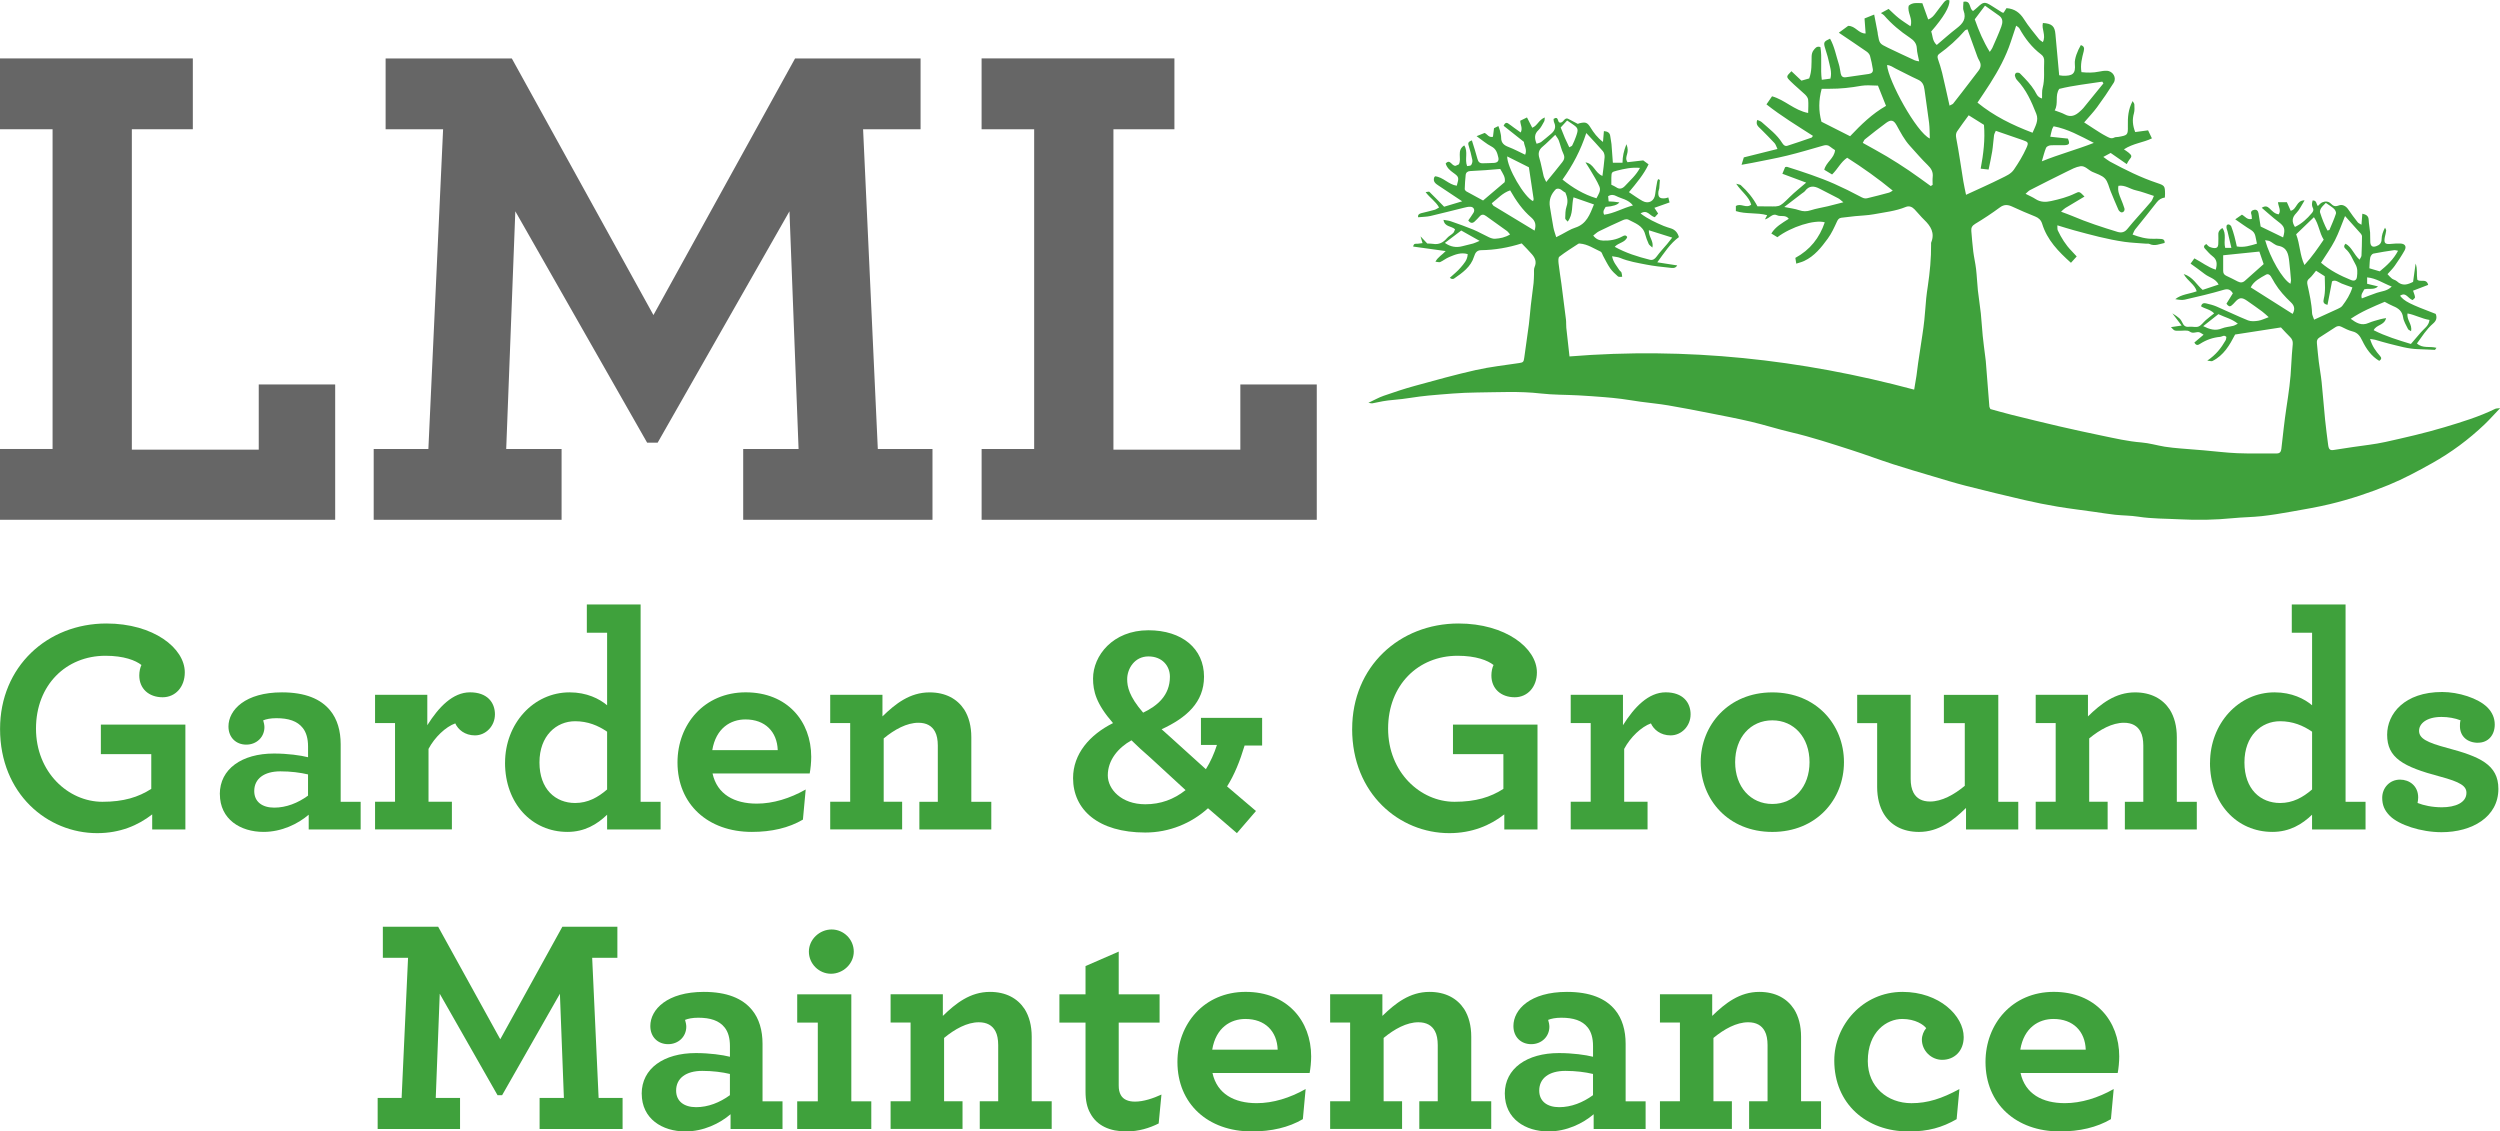 <?xml version="1.0" encoding="UTF-8"?><svg id="Layer_1" xmlns="http://www.w3.org/2000/svg" viewBox="0 0 927.27 419.66"><defs><style>.cls-1{fill:#3fa13c;}.cls-1,.cls-2{stroke-width:0px;}.cls-2{fill:#666;}</style></defs><path class="cls-1" d="m582.08,132.21c43.44-3.53,85.83,1.04,127.9,12.31.32-1.9.61-3.51.85-5.12.23-1.56.39-3.13.61-4.69.52-3.51,1.07-7.01,1.59-10.52.27-1.86.55-3.71.73-5.58.27-2.66.44-5.33.69-7.98.14-1.47.36-2.94.58-4.4.77-5.2,1.28-10.42,1.23-15.69,0-.2-.04-.42.03-.59,1.44-3.53-.15-6.08-2.6-8.43-1.27-1.22-2.36-2.63-3.59-3.89-.87-.89-1.95-1.4-3.23-.87-3.78,1.55-7.84,1.96-11.8,2.7-2.32.44-4.72.48-7.08.72-1.67.17-3.33.41-5,.58-.93.1-1.32.7-1.67,1.48-.99,2.15-1.96,4.3-3.37,6.24-2.42,3.31-4.93,6.49-8.74,8.3-.86.41-1.82.63-2.96,1.01-.15-.92-.25-1.55-.34-2.14,5.49-2.99,8.96-7.43,10.91-13.19-3.79-1.1-12.55,1.69-17.57,5.52-.69-.42-1.43-.87-2.25-1.37,1.56-2.55,3.98-3.85,6.48-5.46-1.17-1.61-3.01-.65-4.33-1.3-1.76-.89-2.76,1.14-4.52,1.53.36-.66.6-1.12.83-1.56-3.79-1.07-7.86-.31-11.61-1.53v-1.87c1.86-1.21,3.79,1.02,5.69-.51-.83-3.01-3.58-4.75-5.57-7.76.97.29,1.46.3,1.72.54,2.44,2.22,4.54,4.71,6.18,7.85.62,0,1.31,0,1.99,0,6.54-.09,5.57.89,10.08-3.58,1.75-1.73,3.71-3.25,5.99-5.22-3.22-1.2-5.94-2.21-8.83-3.29.4-.96.73-1.75,1.02-2.46.34-.06.55-.16.7-.11,3,.97,6.02,1.9,8.99,2.97,2.88,1.03,5.76,2.1,8.55,3.34,3.24,1.44,6.43,3.02,9.57,4.69.84.45,1.62.88,2.5.68,2.78-.65,5.54-1.39,8.3-2.13.36-.1.68-.37,1.31-.73-5.45-4.49-11.03-8.44-16.9-12.19-2.38,1.58-3.47,4.15-5.6,6.21-.88-.53-1.85-1.12-2.9-1.75.67-2.85,3.74-4.24,4-7.28-.59-.41-1.27-.81-1.87-1.31-.78-.65-1.59-.64-2.51-.37-4.46,1.27-8.9,2.61-13.41,3.71-4.3,1.05-8.67,1.82-13.02,2.71-1.12.23-2.25.41-3.87.7.38-1.26.62-2.05.84-2.75,4.16-1.04,8.16-2.04,12.48-3.12-.44-.9-.63-1.68-1.1-2.19-1.6-1.75-3.31-3.4-4.97-5.1-.88-.9-2.15-1.62-1.42-3.49.54.26,1.2.42,1.65.82,2.7,2.44,5.67,4.61,7.62,7.77.47.76,1.06,1.26,1.89,1,3-.95,5.98-1.99,8.96-3.02.16-.05.25-.3.53-.65-5.79-3.74-11.69-7.29-17.24-11.68.72-1.04,1.37-1.98,2.07-3,4.76,1.32,8.22,5.21,13.39,6.19.02-1.8.16-3.38,0-4.94-.07-.68-.64-1.42-1.17-1.93-1.72-1.65-3.59-3.13-5.28-4.81-1.79-1.77-1.73-1.84.25-3.81,1.22,1.15,2.44,2.3,3.71,3.5.99-.28,1.92-.55,2.87-.82,1.02-2.68.84-5.47.91-8.23.02-.74.23-1.6.67-2.16.57-.71,1.15-1.76,2.59-1.24.68,3.9-.07,7.99.51,12.13,1.21-.16,2.14-.29,3.2-.43.65-2.46-.26-4.72-.74-7-.34-1.64-.97-3.21-1.39-4.83-.43-1.67-.16-2.03,1.99-2.99,1.67,2.95,2.23,6.29,3.26,9.46.36,1.12.45,2.32.7,3.48.23,1.08.81,1.52,1.92,1.37,2.83-.38,5.66-.82,8.49-1.22,1.07-.15,1.68-.72,1.5-1.8-.27-1.65-.58-3.3-1.04-4.9-.17-.6-.7-1.21-1.23-1.58-3.33-2.31-6.7-4.56-10.34-7.02,1.3-.96,2.45-1.8,3.46-2.54,2.69-.04,3.88,2.93,6.48,2.82-.14-1.89-.27-3.63-.41-5.57,1.17-.47,2.25-.9,3.58-1.44.44,2.3.87,4.49,1.29,6.69.04.2.02.4.06.6.62,3.45.6,3.48,3.77,5.02,3.3,1.6,6.64,3.14,9.97,4.68.41.19.9.21,1.6.37-.33-1.76-.8-3.26-.86-4.79-.08-1.95-1.16-3.04-2.62-4.01-3.53-2.35-6.76-5.05-9.54-8.27-.24-.28-.62-.45-1.17-.84.98-.53,1.82-.98,2.86-1.54,1.29,1.19,2.46,2.39,3.77,3.42,1.3,1.03,2.72,1.91,4.33,3.01,1.04-2.86-1.34-5.12-.62-7.65,1.41-1.26,3.12-.94,5.03-.9.7,1.95,1.41,3.94,2.16,6.02,1.44-.52,2.12-1.49,2.83-2.43,1-1.32,1.98-2.66,3.02-3.95.51-.63,1.16-1.12,2.06-.66.09,2.37-2.15,6.18-6.79,11.51.6,1.55.36,3.48,2.06,5,2.47-2.08,4.88-4.26,7.45-6.23,2.22-1.71,3.63-3.49,2.51-6.5-.35-.94-.05-2.13-.05-3.29,2.98-.57,1.96,2.57,3.57,3.42.5-.42,1.12-.87,1.67-1.4,2.17-2.07,2.72-2.12,5.37-.42,1.25.8,2.5,1.59,3.76,2.38.08.05.19.03.53.06.32-.51.7-1.12,1.06-1.68,2.97.22,4.95,1.65,6.5,4.12,1.62,2.59,3.64,4.93,5.53,7.35.34.43.88.71,1.45,1.14,1.29-2.51-.57-4.83.02-7.1,3.37.21,4.4,1.2,4.65,4.12.43,5.02.91,10.03,1.39,15.25.37.05.83.16,1.29.18,3.71.15,4.88-.73,4.52-4.38-.19-1.92,1.02-4.92,2.22-6.97,1.2.36,1.38,1.08,1.08,2.26-.63,2.47-1.33,4.96-.84,7.77,2.2.23,4.33.26,6.48-.19.96-.2,1.97-.36,2.94-.32,2.25.11,3.71,2.57,2.53,4.46-1.94,3.1-4.01,6.12-6.17,9.06-1.4,1.91-3.07,3.63-4.78,5.63,1.24.81,2.43,1.61,3.64,2.37,1.48.93,2.93,1.93,4.49,2.72.91.46,1.87,1.17,3.06.52.41-.22.97-.14,1.46-.22,3.5-.62,3.62-.7,3.56-4.12-.06-3.1.11-6.12,1.77-9.18.27.52.63.88.64,1.25.03,1.09.14,2.25-.16,3.27-.66,2.3-.49,4.49.47,6.97,1.54-.2,3.13-.42,4.78-.64.51,1.07.92,1.94,1.42,2.98-3.23,1.59-6.92,1.81-10.38,4.07.74.52,1.33.87,1.84,1.31,1.18,1.01,1.16,1.36.14,2.57-.37.44-.6,1.01-.93,1.6-2.27-1.58-4.05-2.81-5.97-4.14-.84.45-1.67.9-2.73,1.47,1.01.71,1.69,1.3,2.45,1.72,5.66,3.05,11.41,5.92,17.53,7.96,2.78.93,2.89,1.12,2.92,4.01,0,.4-.03.79-.06,1.36-1.24.2-2.24.75-3.06,1.84-2.58,3.39-5.32,6.65-7.96,10-.41.52-.61,1.2-.96,1.91,2.58.95,5.02,1.64,7.64,1.56,1-.03,2,0,2.99.07.76.06,1.34.39,1.25,1.48-1.85.37-3.66,1.33-5.68.35-.33-.16-.79-.05-1.18-.08-2.66-.22-5.35-.31-7.99-.68-6.36-.91-12.55-2.6-18.73-4.28-1.98-.54-3.94-1.17-6.2-1.85.06.83-.06,1.43.15,1.88,1.33,2.79,2.94,5.4,5.12,7.62.61.63,1.19,1.29,1.9,2.05-.75.82-1.39,1.54-2.13,2.35-4.65-4.16-8.84-8.45-10.69-14.5-.4-1.31-1.26-2.15-2.57-2.67-2.85-1.14-5.68-2.34-8.45-3.64-1.67-.78-3.04-.93-4.67.28-2.94,2.18-6.02,4.2-9.15,6.09-1.14.69-1.54,1.44-1.43,2.64.23,2.56.41,5.13.73,7.68.27,2.14.78,4.26,1.03,6.4.31,2.65.4,5.33.68,7.99.31,2.84.79,5.67,1.09,8.51.29,2.76.42,5.53.7,8.29.27,2.65.63,5.29.96,7.93.06.49.14.98.18,1.47.44,5.63.88,11.26,1.33,16.89.01.19.15.36.38.89,2.42.66,5.05,1.43,7.71,2.09,5.93,1.47,11.86,2.93,17.81,4.31,5.28,1.22,10.58,2.37,15.88,3.47,4.83,1,9.62,2.12,14.57,2.51,2.93.23,5.8,1.1,8.71,1.58,1.95.32,3.93.48,5.9.66,2.86.26,5.73.44,8.59.69,4.14.35,8.26.89,12.41,1.06,4.88.19,9.78.08,14.67.09,1.11,0,1.55-.63,1.67-1.69.59-5.1,1.11-10.22,1.88-15.29.8-5.29,1.59-10.56,1.79-15.91.09-2.57.36-5.14.56-7.7.09-1.07-.27-1.91-1.06-2.66-1.07-1.03-2.05-2.15-3.32-3.49-5.43.84-11.15,1.73-17,2.63-2.01,3.88-4.21,7.75-8.44,9.84-.32.16-.83-.05-1.89-.16,3.24-2.16,5.17-4.71,6.78-7.49.23-.39.23-.91.31-1.29-.88-.91-1.56-.09-2.29-.03-2.71.24-5.19,1.11-7.46,2.58-.75.49-1.42.78-2.13-.48,1.04-.88,2.14-1.8,3.42-2.89-.48-.3-.89-.61-1.35-.83-1.19-.56-2.43.7-3.82-.36-.85-.64-2.49-.23-3.78-.29-.6-.03-1.24.08-1.78-.12-.46-.17-.79-.68-1.37-1.22,1.42-.21,2.51-.37,3.97-.59-1.19-1.56-2.17-2.86-3.45-4.53,2.48,1.58,3.03,1.98,3.8,3.62.56,1.19,1.28,1.51,2.52,1.36,1.13-.13,2.42.31,3.39-.09,1.04-.42,1.77-1.57,2.67-2.35.96-.83,1.97-1.6,3.12-2.53-1.46-1.51-3.37-1.65-4.84-2.6.23-1.13,1.01-1.3,1.79-1.12,1.34.31,2.7.65,3.96,1.19,3.9,1.68,7.71,3.55,11.64,5.13,1.12.45,2.57.33,3.81.14,1.23-.19,2.4-.8,3.88-1.33-.95-.83-1.65-1.53-2.44-2.11-1.83-1.35-3.69-2.66-5.56-3.96-2-1.4-2.97-1.27-4.58.57-.38.43-.78.85-1.23,1.2-.77.59-1.27.11-1.86-.7.76-1.23,1.56-2.54,2.37-3.84-.87-1.4-1.76-1.8-3.49-1.28-4.72,1.41-9.54,2.51-14.34,3.62-1.1.25-2.32.04-3.53-.18,2.32-1.85,5.27-1.92,7.95-2.92-.69-2.55-3.31-3.71-4.83-6.41,3.51,1.12,4.77,4.01,7.03,5.89,1.89-.63,3.82-1.27,5.94-1.98-1.19-2.3-3.59-2.63-5.23-3.95-1.61-1.29-3.33-2.45-5.18-3.81.51-.7.94-1.3,1.41-1.95,2.71,1.4,5,3.28,7.93,4.2.58-2.12.52-3.72-1.22-5.02-1.03-.77-1.86-1.8-2.75-2.74-.64-.67-.47-1.24.46-1.76.39.35.76.87,1.25,1.07.69.28,1.52.53,2.21.41.93-.17,1.01-1.09,1-1.93-.01-1,.09-2,.01-2.99-.08-1.16.49-1.87,1.49-2.5,1.64,2.21.4,4.81,1.05,7.36h2.3c-.51-2.2-.97-4.19-1.45-6.19-.09-.38-.3-.74-.34-1.13-.07-.59-.12-1.32.69-1.37.35-.02.91.4,1.05.74.47,1.19.83,2.42,1.17,3.65.34,1.23.59,2.47.9,3.78,2.67.47,5.04-.32,7.46-1.04-.24-1.17-.4-2.03-.6-2.88-.24-1.01-.78-1.7-1.72-2.27-1.85-1.11-3.58-2.4-5.73-3.87,1.04-.73,1.8-1.25,2.48-1.73,1.24.69,1.95,2.03,3.68,1.58-.05-.55,0-1.13-.17-1.63-.38-1.04.12-1.56,1.01-1.74.96-.2,1.48.38,1.63,1.3.27,1.65.54,3.3.79,4.89,2.85,1.38,5.57,2.7,8.33,4.04.93-3.18.51-4.11-1.88-5.9-2.05-1.54-3.93-3.3-6.04-5.09,1.3-.83,2.08-.52,2.86.21,1,.94,1.9,2.04,3.44,2.22.98-1.48-.15-2.88-.27-4.51h3.29c.48,1.07.95,2.13,1.42,3.19,2.34-.5,2.07-3.94,5.15-3.86-1.13,1.79-1.86,3.48-3.06,4.7-1.64,1.66-1.75,3.19-.52,5.16,2.54-1.21,4.52-3.05,6.28-5.16.41-.49.81-1.1.36-1.91-.49-.89-.34-1.86-.07-2.76,1.59-.07,1.28,1.37,1.94,2.06.55-.48,1-1.1,1.6-1.35,1.14-.48,2.32-.47,3.29.53.82.84,1.56,1.13,2.88.61,1.27-.5,2.62.16,3.5,1.48,1.09,1.64,2.3,3.21,3.51,4.77.26.34.75.51,1.39.91.12-1.56.22-2.82.32-4.09,1.33.29,2.29.73,2.35,2.28.06,1.57.4,3.13.53,4.7.09,1.19-.02,2.4.07,3.59.11,1.49.86,1.95,2.19,1.48,1.21-.43,1.98-1.07,2-2.58.02-1.42.5-2.83,1.27-4.3.15.37.46.76.43,1.11-.07.78-.33,1.53-.48,2.31-.46,2.38.02,2.86,2.49,2.59,1.09-.12,2.19-.17,3.29-.12,1.69.07,2.35,1.09,1.52,2.58-1.11,1.98-2.37,3.87-3.67,5.72-.73,1.04-1.66,1.93-2.66,3.06.58.59,1.06,1.2,1.65,1.65.55.41,1.34.53,1.83.98,2.08,1.97,4.09,1.2,6.01.23.33-2.42.63-4.61.94-6.8.75,1.98.31,3.98.62,5.97,1.06,1.14,3.38-.65,4.04,1.95-1.88.72-3.77,1.44-5.61,2.15.28.86.64,1.63.73,2.43.03.32-.57.7-.87,1.05-1.68-.47-2.49-3.16-4.68-1.59,1.64,2.07,3.51,3.02,13.22,6.72.59,1.46.22,2.57-1.02,3.62-2.43,2.08-4.07,4.81-5.94,7.34,2.11,1.96,4.78.93,7.24,1.62-.3.38-.46.77-.62.76-2.07-.06-4.15-.22-6.22-.27-3.7-.08-7.2-1.18-10.75-2.03-1.73-.41-3.42-.97-5.13-1.44-.52-.14-1.08-.18-1.9-.31.75,2.65,2.13,4.54,3.69,6.31.59.67.64,1.19-.29,1.82-2.92-1.73-4.82-4.45-6.27-7.44-.84-1.72-1.69-3.03-3.69-3.5-1.43-.34-2.77-1.07-4.1-1.72-.84-.41-1.51-.28-2.23.19-1.99,1.3-3.98,2.58-5.98,3.86-.79.5-.93,1.24-.85,2.08.22,2.27.41,4.54.69,6.79.31,2.54.8,5.06,1.06,7.61.48,4.63.81,9.27,1.28,13.9.32,3.14.74,6.27,1.14,9.4.21,1.65.7,2.08,1.99,1.89,2.34-.35,4.68-.71,7.01-1.07,4.1-.62,8.24-1.02,12.28-1.92,7.31-1.63,14.62-3.29,21.79-5.44,6.42-1.93,12.87-3.88,18.93-6.85.32-.16.74-.11,1.8-.25-2.21,2.31-3.92,4.25-5.78,6.03-5.89,5.61-12.4,10.44-19.49,14.4-5.2,2.91-10.47,5.75-15.97,8.02-7.11,2.93-14.44,5.36-21.93,7.16-4.69,1.13-9.45,1.92-14.2,2.77-3.69.66-7.39,1.28-11.11,1.69-3.55.39-7.13.39-10.68.75-6.55.65-13.13.76-19.67.42-5.13-.27-10.3-.18-15.41-.98-2.83-.44-5.73-.41-8.58-.71-2.55-.27-5.08-.71-7.62-1.06-4.59-.65-9.2-1.2-13.77-1.96-4.08-.68-8.15-1.49-12.18-2.43-7.29-1.69-14.57-3.45-21.83-5.3-4.11-1.05-8.16-2.31-12.23-3.52-4.91-1.46-9.83-2.89-14.71-4.47-5.16-1.67-10.25-3.59-15.42-5.25-7.42-2.38-14.81-4.82-22.41-6.6-4.99-1.17-9.88-2.75-14.86-3.92-5.08-1.2-10.21-2.17-15.34-3.18-5.12-1.01-10.24-2.01-15.39-2.88-3.41-.58-6.86-.89-10.29-1.36-2.34-.32-4.67-.74-7.02-1.04-2.16-.28-4.33-.49-6.5-.66-3.16-.25-6.33-.48-9.5-.65-4.66-.25-9.36-.17-13.99-.7-7.86-.91-15.72-.44-23.57-.37-6.04.05-12.08.61-18.1,1.14-4.32.38-8.59,1.29-12.91,1.61-2.69.2-5.28.71-7.89,1.28-.26.06-.57-.07-1.43-.2,2.19-1.02,3.86-1.98,5.65-2.6,3.82-1.33,7.66-2.61,11.56-3.68,7.51-2.06,15.02-4.16,22.61-5.87,5.29-1.19,10.71-1.78,16.08-2.59,1.54-.23,1.7-.41,1.92-2.07.54-4.11,1.18-8.2,1.71-12.31.3-2.36.45-4.73.72-7.09.31-2.74.71-5.48,1.02-8.22.12-1.09.11-2.19.16-3.28.05-.89-.13-1.89.21-2.65.82-1.84.22-3.32-.92-4.66-1.21-1.43-2.57-2.74-3.86-4.1-5.04,1.59-9.98,2.44-15.05,2.51-1.57.02-2.19.97-2.62,2.36-1.19,3.86-4.32,6.03-7.43,8.18-.21.15-.57.13-.86.11-.17-.01-.32-.18-.7-.41,1.38-1.28,2.86-2.41,4.02-3.8,1.17-1.4,2.55-2.8,2.61-4.98-2.5-.76-4.7.18-6.85,1.08-1.16.48-2.18,1.32-3.32,1.85-.4.19-.99-.05-1.8-.12.96-1.78,2.52-2.53,3.8-3.94-4.21-.58-8.12-1.13-12.05-1.67.21-1.39,1.07-.96,1.67-1.05.57-.09,1.14-.14,1.8-.22-.21-.7-.36-1.24-.74-2.52,1.09,1.16,1.7,1.81,2.51,2.67.52.02,1.31-.02,2.08.11,2.2.38,3.82-.47,5.22-2.12.62-.74,1.58-1.19,2.28-1.88.37-.36.5-.96.71-1.39-1.36-1.31-3.88-.8-4.29-3.51,1.06.2,1.92.25,2.7.53,2.8.98,5.6,1.96,8.34,3.09,2,.83,3.88,1.95,5.85,2.85.7.32,1.52.59,2.26.54,1.86-.12,3.69-.48,5.55-1.6-.46-.51-.77-1-1.21-1.31-2.56-1.86-5.17-3.66-7.72-5.53-.88-.64-1.6-.69-2.35.13-.61.66-1.22,1.33-1.88,1.93-.84.76-1.61.6-2.35-.4.64-.94,1.34-1.87,1.94-2.87.6-1,.11-2.12-1.04-2.21-.85-.07-1.75.17-2.6.38-4.12,1-8.21,2.09-12.34,3.04-1.42.32-2.91.31-4.56.47-.16-.94.38-1.32,1.22-1.53,1.63-.4,3.26-.78,4.88-1.23.53-.15,1-.51,1.67-.87-1.24-2.26-3.38-3.53-4.99-5.69.66-.06,1.22-.28,1.4-.11,1.78,1.73,3.5,3.52,5.46,5.52,1.89-.57,4.04-1.21,6.7-2.01-3.19-2.13-5.95-3.98-8.72-5.8-1.13-.74-2.19-1.48-1.65-3.08.03-.09.12-.15.32-.4,2.98.28,5.04,3.1,8.05,3.5.88-3.04.84-3.28-1.32-4.82-1.23-.88-2.33-1.84-2.8-3.42,1.71-1.87,2.12.99,3.71.85.15-.07.68-.31,1.18-.54,1.17-2.18-.94-5.16,2-7.03,1.54,2.38.08,5.11,1.06,7.68.51-.11,1.27-.06,1.5-.39.35-.5.56-1.3.44-1.9-.36-1.83-.84-3.65-1.4-5.43-.34-1.08.19-1.4,1.23-1.82.72,2.35,1.48,4.57,2.06,6.83.3,1.17.83,1.72,2.04,1.66,1.39-.07,2.8-.02,4.19-.14,1.27-.11,1.81-.78,1.52-2.02-.38-1.62-.78-3.16-2.57-4.08-1.82-.94-3.41-2.33-5.49-3.81,1.29-.52,2.16-.87,2.97-1.2,1.04.46,1.51,1.82,3.1,1.43.12-.95.24-1.98.39-3.18.43-.21.93-.46,1.61-.8.24.69.49,1.21.61,1.75.19.86.43,1.74.43,2.62.01,1.91,1.07,2.76,2.73,3.39,2.09.8,4.08,1.88,6.17,2.87.83-1.87-.39-3.37-.46-4.76-2.63-2.09-5.1-4.05-7.53-5.98.44-.97.94-1.36,1.72-.84.74.49,1.43,1.05,2.15,1.57.77.56,1.55,1.11,2.47,1.76.83-1.63-.17-2.86-.17-4.36.67-.33,1.44-.71,2.5-1.22.67,1.31,1.27,2.49,1.95,3.82,1.88-.7,2.46-2.99,4.65-3.81-.09.67-.03,1.13-.22,1.46-.64,1.11-1.2,2.36-2.11,3.21-1.59,1.47-1.54,3.03-.7,5.08.56-.21,1.22-.32,1.7-.67,1.19-.88,2.29-1.9,3.45-2.83,1.47-1.17,2.21-2.52,1.35-4.41-.19-.41-.16-.91-.22-1.3,1.97-1.27,1.38,1.21,2.28,1.33,1.45.37,1.66-2.21,3.29-1.3,1.02.57,2.06,1.08,3.42,1.8-.01,0,.33-.15.7-.24,2.16-.51,2.84-.31,3.99,1.55,1.21,1.96,2.54,3.78,4.66,5.4.12-1.46.23-2.74.34-4.03,1.35.13,2.22.56,2.36,1.92.1.97.37,1.93.45,2.91.2,2.25.34,4.51.51,6.9h3.58c.01-2.28.45-4.34,1.45-6.87.65,1.63.52,2.69.25,3.68-.27.98-.62,1.89.15,3,1.84-.21,3.75-.43,5.83-.67.48.35,1.12.82,1.98,1.46-1.79,3.79-4.52,7-7.28,10.32,1.79,1.17,3.37,2.36,5.08,3.29,2.29,1.24,4.41-.05,4.67-2.61.16-1.57.47-3.12.75-4.67.05-.29.22-.57.34-.85.21.1.42.21.63.31-.07,1.04-.11,2.08-.22,3.12-.04.39-.26.75-.31,1.14-.24,2.08.42,2.76,2.48,2.54.35-.04.7-.18,1.19-.31.18.71.31,1.25.46,1.85-1.88.67-3.62,1.29-5.63,2,.51.78.9,1.37,1.39,2.12-.42.45-.87.95-1.24,1.36-1.79-.36-2.7-3.04-5.27-1.4,2.72,2.1,5.64,3.39,8.57,4.64.91.39,1.87.63,2.81.95q2.16.74,2.84,3.19c-3.29,2.4-5.39,5.78-8.02,9.35,2.74.43,5.03.78,7.39,1.15-.72,1.28-1.94.94-2.93.84-2.85-.29-5.71-.59-8.51-1.14-3.28-.64-6.6-1.17-9.73-2.48-.86-.36-1.86-.4-2.99-.62.4,2.24,1.75,3.6,2.71,5.15.21.33.65.55.78.89.18.49.18,1.06.26,1.59-.53-.04-1.24.13-1.57-.15-1.05-.91-2.1-1.88-2.89-3.01-1.01-1.46-1.78-3.09-2.64-4.65-.29-.52-.44-1.32-.88-1.52-2.49-1.14-4.81-2.77-7.66-3-.2-.02-.44-.04-.59.05-2.39,1.57-4.83,3.07-7.08,4.82-.47.37-.37,1.68-.28,2.53.29,2.54.72,5.07,1.06,7.61.58,4.4,1.15,8.79,1.68,13.2.12.99.02,2,.12,2.99.37,3.52.78,7.03,1.19,10.7Zm191.05-59.29c-2.53,1.51-4.82,2.85-7.09,4.24-.52.32-.94.8-1.58,1.36,1.63.62,2.93,1.07,4.19,1.6,5.45,2.33,11.08,4.16,16.75,5.89,1.48.45,2.68.14,3.69-1.13,1.29-1.63,2.7-3.17,4.07-4.74,1.56-1.79,3.18-3.53,4.7-5.36.46-.56.67-1.33,1.04-2.11-2.38-.75-4.51-1.59-6.71-2.08-2.14-.48-4.02-2.06-6.45-1.67-.37,1.92.36,3.44.98,4.99.44,1.1.89,2.2,1.23,3.33.23.78-.21,1.48-.96,1.55-.39.04-1.04-.52-1.24-.96-1.02-2.25-1.93-4.55-2.88-6.83-.68-1.63-1-3.58-2.13-4.79-1.13-1.21-3.03-1.73-4.65-2.46-1.51-.68-2.75-2.35-4.45-2.09-1.71.26-3.35,1.16-4.94,1.94-4.62,2.26-9.2,4.59-13.78,6.93-.54.28-.96.8-1.62,1.36,1.44.75,2.64,1.24,3.7,1.94,1.82,1.2,3.8,1.19,5.75.75,3.06-.68,6.1-1.45,8.94-2.85,1.58-.78,1.62-.71,3.45,1.16Zm-19.24-23.69c1.06-2.48,2.37-4.52,1.39-7.01-1.79-4.52-3.73-8.96-7.17-12.55-.38-.4-.63-1-.76-1.55-.07-.31.13-.84.38-1.03.25-.19.74-.16,1.1-.08.26.06.49.32.7.53,1.87,1.89,3.7,3.79,5.13,6.09.61.98.95,2.43,2.75,2.9.07-1.43-.09-2.74.23-3.93.86-3.24.37-6.52.56-9.78.06-1.06-.21-1.95-1.1-2.61-3.44-2.59-6-5.92-8.08-9.66-.24-.44-.8-.7-1.21-1.03-.71,2.15-1.37,4.1-2.01,6.05-1.82,5.49-4.56,10.52-7.64,15.38-1.47,2.33-3.04,4.61-4.7,7.11,6.11,4.98,12.87,8.3,20.43,11.17Zm-24.68,23.03c4.68-2.17,9.01-4.07,13.23-6.19,1.63-.82,3.41-1.52,4.55-3.18,1.74-2.54,3.33-5.15,4.6-7.97.89-1.97.77-2.23-1.3-2.94-3.26-1.12-6.52-2.24-10.03-3.46-.21.51-.58,1.09-.66,1.7-.27,1.96-.36,3.94-.67,5.89-.35,2.22-.87,4.41-1.34,6.78-1.04-.12-1.88-.21-2.94-.33,1.03-5.49,1.68-10.78,1.22-16.25-1.8-1.12-3.61-2.26-5.67-3.55-1.55,2.14-2.98,4.01-4.29,5.97-.47.71-.52,1.48-.33,2.49,1.02,5.32,1.77,10.7,2.64,16.05.27,1.62.64,3.23,1,4.98Zm-42.99-21.74c4.1-4.32,8.17-8.31,13.32-11.25-1.04-2.61-2.01-5.05-2.99-7.51-2.22,0-4.24-.28-6.16.06-3.9.7-7.8,1.13-11.75,1.11-.97,0-1.95,0-2.96,0-1.15,4.22-1.18,8.19-.09,12.22,3.44,1.74,6.86,3.47,10.63,5.38Zm36.87-11.34c.74-.4,1.15-.5,1.36-.76,1.12-1.38,2.19-2.8,3.28-4.21,2.03-2.65,4.06-5.3,6.1-7.96.94-1.22,1.09-2.43.26-3.83-.55-.92-.87-1.98-1.24-3-1.04-2.84-2.06-5.68-3.1-8.55-.42.2-.77.25-.95.46-2.86,3.29-6.07,6.17-9.6,8.71-.63.45-.65,1.12-.39,1.88.57,1.68,1.13,3.36,1.54,5.08.93,3.9,1.77,7.83,2.75,12.18Zm-6.95,29.82c.23-.14.46-.29.69-.43,0-.97-.09-1.95.02-2.91.21-1.85-.5-3.13-1.84-4.42-2.33-2.25-4.43-4.75-6.62-7.15-2.07-2.27-3.45-4.98-4.93-7.64-1.08-1.93-2.08-2.17-3.84-.9-2.7,1.96-5.3,4.05-7.91,6.13-.33.26-.47.77-.79,1.32,3.08,1.73,6.04,3.31,8.91,5.02,2.79,1.67,5.54,3.42,8.24,5.25,2.73,1.85,5.38,3.82,8.06,5.74Zm-104.57,16.4c-.12,2.5,1.88,3.97,1.32,6.42-.61-.58-1.16-.88-1.37-1.33-.53-1.16-.99-2.37-1.32-3.61-.86-3.25-3.79-4.1-6.26-5.43-.5-.27-1.41-.07-2,.2-2.97,1.32-5.91,2.69-8.83,4.12-.76.37-1.38,1.01-2.17,1.6,1,1.31,2.18,1.82,3.65,1.87,2.52.09,4.93-.33,7.16-1.55.61-.33,1.25-.67,1.8.22-.74,2.11-3.2,2.02-4.64,3.64,4.14,2.29,8.53,3.67,13,4.79,1.04.26,1.82-.18,2.51-1.13,1.21-1.67,2.64-3.17,3.97-4.75.54-.64,1.04-1.31,1.85-2.33-3.1-.98-5.74-1.81-8.67-2.73Zm272.95,26.54c-4.35,1.84-8.62,3.6-12.62,6.31,2.07,1.52,4.01,2.7,6.61,1.55,1.43-.63,2.98-.99,4.49-1.43.59-.17,1.21-.23,2.02-.38-.64,2.75-3.65,2.39-4.6,4.49,4.38,2.24,9.06,3.65,13.8,5.1,1.3-1.51,2.53-2.92,3.74-4.35,1.16-1.37,2.91-2.35,3.16-4.56-2.9-.47-5.37-1.9-8.14-2.41-.43,2.43,1.87,4.05,1.29,6.57-.53-.35-.97-.49-1.11-.77-.68-1.42-1.61-2.84-1.83-4.35-.34-2.34-1.74-3.38-3.68-4.17-1.09-.44-2.11-1.06-3.14-1.59Zm-296.16-62.59c-2.08,6.4-5.05,12.01-8.82,17.26,3.89,3.11,7.83,5.49,12.59,6.94.68-1.34,1.76-2.76,1.12-4.32-.9-2.16-2.23-4.15-3.4-6.19-.56-.96-1.19-1.88-1.79-2.82,3.14.46,3.56,4.01,6.3,5.02.29-2.42.64-4.66.8-6.91.05-.74-.16-1.69-.62-2.23-1.88-2.21-3.9-4.3-6.17-6.75Zm286.81,46.97c.31-.62.69-1.05.72-1.5.12-2.38.17-4.77.19-7.16,0-.35-.24-.77-.49-1.05-1.87-2.12-3.77-4.21-5.8-6.48-1.26,3.08-2.29,6.16-3.76,9.02-1.47,2.86-3.38,5.5-5.15,8.3,3.46,2.95,7.24,4.83,11.18,6.43,1.18.48,2,.05,2.15-1.18.19-1.58.31-3.17-.55-4.65-1.13-1.97-1.86-4.18-3.66-5.74-.56-.48-.81-1.14,0-1.91,2.33,1.27,3.06,4,5.17,5.91Zm-175.25-72.17c.43,5.76,10.9,24.94,15.86,27.23-.08-1.97-.04-3.91-.27-5.83-.5-4.1-1.19-8.18-1.7-12.29-.21-1.71-.75-2.96-2.45-3.73-2.79-1.26-5.48-2.74-8.24-4.08-1.01-.49-1.94-1.29-3.2-1.31Zm158.4,94.42c3.17-1.44,5.96-2.69,8.74-3.99.62-.29,1.32-.62,1.71-1.13,1.54-2.03,2.92-4.16,3.75-6.84-1.43-.51-2.71-.93-3.96-1.43-1.23-.5-2.34-1.57-3.59-.82-.58,3.04-1.12,5.82-1.68,8.7-1.51-.31-1.68-1.04-1.38-2.22.71-2.82.39-5.67.35-8.39-1.18-.75-2.08-1.32-3.22-2.04-.84.99-1.54,2.09-2.5,2.88-.87.72-.88,1.44-.68,2.35.75,3.47,1.55,6.92,1.7,10.5.03.74.45,1.47.76,2.43Zm-281.17-48.46c-1.87,1.84-2.74,4.03-2.26,6.71.45,2.52.8,5.06,1.28,7.58.21,1.13.64,2.21,1.04,3.57.82-.42,1.41-.73,2-1.03,1.66-.84,3.25-1.93,5-2.48,4.3-1.36,5.5-4.97,7-8.63-2.59-.9-4.97-1.73-7.58-2.64-.78,2.93-.01,6.21-2.16,9.01-.41-.51-.93-.87-.92-1.2.06-1.48.02-3.04.49-4.41.64-1.87.3-3.49-.43-5.18-1.13-.44-1.88-1.9-3.45-1.3Zm203.02-39.2c-.14-.21-.28-.42-.42-.63-5.33.84-10.71,1.37-15.96,2.69-1.71,2.45-.18,5.39-1.69,7.98,1.4.54,2.65.88,3.75,1.48,2.23,1.22,3.97.42,5.61-1.1.44-.41.9-.8,1.28-1.26,2.49-3.04,4.96-6.1,7.44-9.15Zm-222.08,36.65c.43-1.74-.68-3.17-1.64-4.89-1.86.15-3.71.32-5.57.45-1.87.13-3.74.22-5.61.33-.91.05-1.54.53-1.64,1.42-.19,1.75-.3,3.51-.35,5.27,0,.3.38.73.69.9,2.04,1.15,4.11,2.25,6.11,3.33,2.78-2.36,5.32-4.52,8.01-6.8Zm266.5,27.12c0,2.03.01,3.91,0,5.78,0,.9.34,1.47,1.19,1.85,1.42.64,2.8,1.38,4.2,2.09.98.5,1.85.5,2.72-.3,2.25-2.05,4.54-4.05,6.91-6.15-.5-1.44-1.01-2.91-1.6-4.64-4.33.44-8.63.88-13.41,1.37Zm-162.79-17.9c2.27.46,3.95.64,5.5,1.18,1.49.52,2.8.52,4.31.03,2.05-.66,4.2-.98,6.3-1.48,1.77-.42,3.53-.9,5.81-1.48-.91-.72-1.36-1.2-1.92-1.49-2.27-1.21-4.59-2.32-6.86-3.53-2.05-1.1-3.89-1.25-5.45.83-.29.38-.76.62-1.15.92-2.01,1.54-4.02,3.08-6.55,5.02ZM732.45,7.15c1.54,4.38,3.2,8.25,5.57,12.1.44-.67.76-1.04.95-1.47,1.14-2.62,2.35-5.22,3.33-7.91.5-1.38.75-2.95-.79-4.04-1.67-1.19-3.35-2.37-5.26-3.73-1.34,1.78-2.57,3.42-3.8,5.06Zm125.81,73.4c-2.36,2.27-4.52,4.35-6.6,6.35,1.45,3.77,1.33,7.69,3.08,11.4,2.84-3.1,4.98-6.24,7.14-9.41-1.65-2.61-1.78-5.69-3.62-8.33Zm-97.81-29.84c2.27.24,4.36.47,6.55.7.79,1.89.58,2.36-1.38,2.45-1.69.07-3.38-.07-5.06.04-.59.04-1.46.44-1.66.91-.62,1.49-.99,3.08-1.57,5.03,6.43-2.62,12.68-4.26,19.29-6.84-5.17-2.64-9.67-5.17-14.91-6.16-.23.43-.48.74-.58,1.1-.24.83-.41,1.68-.67,2.77Zm-186.95,16.8c2.28-2.8,4.19-5.06,5.99-7.4.66-.85,1-1.79.4-3.03-.77-1.58-1.11-3.36-1.74-5.02-.26-.68-.78-1.26-1.29-2.05-1.73,1.63-3.16,3.11-4.73,4.42-1.42,1.19-1.69,2.47-1.16,4.22.66,2.16,1.02,4.41,1.56,6.6.15.62.5,1.18.97,2.25Zm-4.32,18.03c.62-1.94.41-3.46-1.2-4.84-3.27-2.79-5.69-6.29-7.85-10.09-2.77.9-4.58,3.03-6.82,4.78.26.37.41.79.7.97,5.01,3.06,10.05,6.08,15.16,9.17Zm281.17,30.88c.91-1.53.78-2.93-.55-4.2-2.29-2.17-4.41-4.49-6.06-7.2-.51-.84-.95-1.72-1.49-2.55-.42-.64-1.09-.99-1.79-.59-2.18,1.24-4.49,2.37-5.65,4.71,5.2,3.29,10.25,6.49,15.54,9.84Zm-291.32-58.4c-.05,4.17,6.34,15.11,9.59,16.59.08-.29.25-.58.21-.84-.58-3.97-1.18-7.93-1.75-11.72-2.76-1.38-5.27-2.64-8.04-4.03Zm281.12,31.07c1.91,6.69,6.46,14.5,9.39,16.17.08-.53.24-1.01.2-1.47-.18-2.26-.38-4.51-.64-6.76-.31-2.68-.68-5.27-4.13-5.88-1.1-.19-2.04-1.16-3.1-1.7-.4-.2-.9-.2-1.73-.36Zm-242.49-20.57c.69.35,1.26.56,1.74.9,1.34.96,2.41.54,3.4-.53,1.9-2.06,4.05-3.9,5.48-6.62-3.08-.28-5.86.34-8.61,1.04-1.96.5-1.94.59-2.01,2.63-.03.79,0,1.59,0,2.59Zm291.79,24.49c-.78-.14-1.08-.28-1.34-.24-2.62.4-5.24.76-7.83,1.3-.48.1-1.03.91-1.14,1.47-.24,1.23-.22,2.5-.32,3.97,1.22.36,2.5.74,3.85,1.14,2.62-2.15,5.06-4.35,6.79-7.64Zm-347.46-7.51c-2.21,1.67-4.08,3.08-6.08,4.6,2.09,1.47,4.19,1.83,6.5,1.22,1.32-.35,2.66-.63,3.98-1,.68-.2,1.33-.53,2.41-.98-2.53-1.43-4.65-2.62-6.8-3.83Zm275.18,35.47c2.42,1.19,4.49,1.84,6.89.86,1.34-.55,2.87-.62,4.29-.98.52-.13.99-.46,1.68-.79-2.23-1.82-4.77-2.36-7.21-3.54-1.84,1.45-3.65,2.88-5.65,4.46Zm45.5-45.72c-.69.75-1.32,1.27-1.74,1.93-.29.46-.55,1.18-.4,1.64.73,2.31,1.61,4.57,2.74,6.69.4-.13.7-.14.75-.26.84-1.99,1.73-3.96,2.4-6,.16-.48-.26-1.36-.69-1.77-.85-.8-1.88-1.39-3.07-2.23Zm14.24,32.08c-.36.96-1.42,1.75-.89,3.35,1.93-.72,3.72-1.44,5.55-2.07,1.78-.61,3.82-.59,5.54-2.33-3.17-1.2-5.72-3.08-9.12-3.4v2.38c1.32.32,2.56.62,4.05.98-1.6,1.46-3.3.56-5.13,1.09Zm-298.04-60.04c.59,1.48,1.04,2.67,1.54,3.83.49,1.13,1.04,2.24,1.64,3.51.51-.3.97-.41,1.1-.68.52-1.05.99-2.14,1.38-3.24,1.02-2.92.92-3.17-1.53-4.84-.55-.37-1.1-.75-1.74-1.18-.82.89-1.54,1.68-2.39,2.6Zm26.81,28.91c-1.76-2.27-4.27-2.46-6.28-3.52-.88-.47-1.88-.58-2.93.11.06.61.12,1.25.19,1.91.78.04,1.37.06,1.96.11.63.06,1.26.17,2.01.27q-.95,1.34-5.08,1.66c-.4.8-1.23,1.51-.57,2.89,3.68-.46,6.87-2.44,10.7-3.43Z"/><path class="cls-2" d="m0,166.53h19.5V47.94H0v-26.27h71.52v26.27h-22.62v118.84h47.07v-24.18h28.35v50.19H0v-26.27Z"/><path class="cls-2" d="m138.61,166.53h20.28l5.46-118.58h-21.32v-26.27h46.81l52.53,95.18,52.53-95.18h46.55v26.27h-21.32l5.46,118.58h20.28v26.27h-70.21v-26.27h20.54l-3.38-88.16-48.89,85.82h-3.9l-48.89-85.82-3.38,88.16h20.54v26.27h-69.69v-26.27Z"/><path class="cls-2" d="m364.08,166.53h19.5V47.94h-19.5v-26.27h71.52v26.27h-22.62v118.84h47.07v-24.18h28.35v50.19h-124.31v-26.27Z"/><path class="cls-1" d="m.02,270.37c0-23.14,17.56-39.11,39.45-39.11,17.44,0,29.07,9.12,29.07,18.13,0,5.47-3.53,9.23-8.21,9.23-5.13,0-8.67-3.19-8.67-8.09,0-1.48.34-2.96.8-3.88-2.17-1.71-6.5-3.42-13.34-3.42-14.59,0-25.77,10.83-25.77,27.02s11.97,27.14,24.63,27.14c7.87,0,13.34-1.71,18.13-4.79v-12.88h-18.7v-10.95h31.35v38.88h-12.31v-5.59c-5.25,4.1-11.97,6.96-20.41,6.96C17.58,309.02.02,294.43.02,270.37Z"/><path class="cls-1" d="m81.53,294.54c0-9.35,8.21-15.05,20.07-15.05,5.13,0,9.92.68,12.66,1.37v-3.99c0-2.96-.68-5.24-1.94-6.84-2.05-2.62-5.36-3.65-9.8-3.65-2.17,0-3.76.34-4.9.8.23.68.46,1.82.46,2.51,0,3.76-2.96,6.5-6.73,6.5s-6.61-2.62-6.61-6.73c0-6.16,6.27-12.66,19.84-12.66,8.55,0,14.37,2.39,17.9,6.73,2.62,3.19,3.88,7.52,3.88,12.54v21.32h7.41v10.26h-19.27v-5.47c-3.99,3.42-10.03,6.38-16.76,6.38-8.55,0-16.19-4.67-16.19-14.02Zm32.72.57v-7.87c-2.85-.68-6.38-1.14-10.26-1.14-6.04,0-9.69,2.74-9.69,7.3,0,3.99,2.96,6.16,7.41,6.16s8.78-1.71,12.54-4.45Z"/><path class="cls-1" d="m183.57,265.01c0,4.22-3.31,7.75-7.41,7.75-3.76,0-6.27-2.17-7.3-4.45-3.53,1.25-7.64,5.13-9.92,9.46v19.61h8.67v10.26h-28.5v-10.26h7.41v-29.19h-7.41v-10.49h19.38v11.29c4.22-6.73,9.46-12.2,15.85-12.2s9.24,3.76,9.24,8.21Z"/><path class="cls-1" d="m187.33,282.91c0-14.48,10.49-26.11,23.94-26.11,6.38,0,11.06,2.39,13.91,4.79v-26.91h-7.52v-10.49h19.95v73.2h7.41v10.26h-19.84v-5.47c-3.65,3.53-8.32,6.38-14.71,6.38-13.23,0-23.15-10.6-23.15-25.65Zm37.85,9.92v-21.44c-3.31-2.28-7.18-3.88-11.86-3.88-6.95,0-13.23,5.36-13.23,15.28s5.93,15.05,13.23,15.05c4.67,0,8.44-2.05,11.86-5.02Z"/><path class="cls-1" d="m264.29,286.9c1.71,7.75,8.09,11.17,16.42,11.17,6.04,0,12.31-1.94,18.13-5.24l-1.03,11.17c-5.24,3.08-11.63,4.56-18.93,4.56-16.3,0-27.59-10.26-27.59-25.77,0-14.14,9.92-26,25.31-26s24.29,10.72,24.29,23.94c0,1.94-.23,4.45-.57,6.16h-36.03Zm-.11-8.66h24.29c-.23-6.84-4.67-11.4-11.97-11.4-5.47,0-10.95,3.19-12.31,11.4Z"/><path class="cls-1" d="m327.33,265.7c4.79-4.67,10.15-8.89,17.44-8.89,5.93,0,10.26,2.39,12.88,6.38,1.71,2.74,2.62,6.16,2.62,10.26v23.94h7.41v10.26h-26.68v-10.26h6.84v-20.87c0-2.05-.34-3.88-1.03-5.13-1.14-2.17-3.19-3.31-6.16-3.31-4.33,0-8.89,2.51-12.88,5.81v23.49h6.84v10.26h-26.68v-10.26h7.41v-29.19h-7.41v-10.49h19.38v7.98Z"/><path class="cls-1" d="m461.63,276.53c-1.71,5.7-3.76,10.83-6.5,15.16l10.72,9.12-7.07,8.21-10.72-9.24c-6.16,5.59-14.37,9.01-23.26,9.01-17.44,0-26.79-8.44-26.79-20.18,0-9.01,6.16-16.08,14.82-20.41-6.27-7.18-7.41-11.86-7.41-16.53,0-8.44,7.3-17.9,20.52-17.9,12.54,0,20.64,6.84,20.64,17.22,0,9.58-6.61,15.28-15.73,19.5l3.31,2.96,13.11,11.86c1.71-2.74,3.08-5.81,4.1-9.01h-5.93v-10.03h22.69v10.26h-6.5Zm-21.89,16.53l-13-11.97c-2.74-2.39-5.13-4.56-7.07-6.5-4.9,2.74-8.78,7.3-8.78,13,0,5.13,5.02,10.72,13.91,10.72,5.7,0,10.6-1.82,14.94-5.25Zm-15.73-28.73c5.24-2.51,9.92-6.38,9.92-13.34,0-3.99-2.85-7.52-7.98-7.52s-7.87,4.56-7.87,8.44c0,2.74.68,6.38,5.93,12.43Z"/><path class="cls-1" d="m501.53,270.37c0-23.14,17.56-39.11,39.45-39.11,17.44,0,29.07,9.12,29.07,18.13,0,5.47-3.53,9.23-8.21,9.23-5.13,0-8.67-3.19-8.67-8.09,0-1.48.34-2.96.8-3.88-2.17-1.71-6.5-3.42-13.34-3.42-14.59,0-25.77,10.83-25.77,27.02s11.97,27.14,24.63,27.14c7.87,0,13.34-1.71,18.13-4.79v-12.88h-18.7v-10.95h31.35v38.88h-12.31v-5.59c-5.25,4.1-11.97,6.96-20.41,6.96-18.47,0-36.03-14.59-36.03-38.65Z"/><path class="cls-1" d="m627.05,265.01c0,4.22-3.31,7.75-7.41,7.75-3.76,0-6.27-2.17-7.3-4.45-3.53,1.25-7.64,5.13-9.92,9.46v19.61h8.67v10.26h-28.5v-10.26h7.41v-29.19h-7.41v-10.49h19.38v11.29c4.22-6.73,9.46-12.2,15.85-12.2s9.24,3.76,9.24,8.21Z"/><path class="cls-1" d="m630.81,282.69c0-13.68,10.26-25.88,26.56-25.88s26.57,11.97,26.57,25.88-10.26,25.88-26.57,25.88-26.56-11.97-26.56-25.88Zm40.36,0c0-9.12-5.7-15.51-13.8-15.51s-13.79,6.38-13.79,15.51,5.7,15.51,13.79,15.51,13.8-6.38,13.8-15.51Z"/><path class="cls-1" d="m698.76,301.95c-1.6-2.62-2.51-6.04-2.51-10.03v-23.71h-7.41v-10.49h19.84v31.13c0,2.17.34,3.76,1.03,5.13,1.14,2.17,3.19,3.31,6.16,3.31,4.33,0,8.89-2.51,12.88-5.82v-23.26h-7.75v-10.49h20.18v39.68h7.41v10.26h-19.38v-7.98c-4.79,4.67-10.15,8.89-17.44,8.89-6.04,0-10.49-2.51-13-6.61Z"/><path class="cls-1" d="m774.46,265.7c4.79-4.67,10.15-8.89,17.44-8.89,5.93,0,10.26,2.39,12.88,6.38,1.71,2.74,2.62,6.16,2.62,10.26v23.94h7.41v10.26h-26.68v-10.26h6.84v-20.87c0-2.05-.34-3.88-1.03-5.13-1.14-2.17-3.19-3.31-6.16-3.31-4.33,0-8.89,2.51-12.88,5.81v23.49h6.84v10.26h-26.68v-10.26h7.41v-29.19h-7.41v-10.49h19.38v7.98Z"/><path class="cls-1" d="m819.72,282.91c0-14.48,10.49-26.11,23.94-26.11,6.38,0,11.06,2.39,13.91,4.79v-26.91h-7.53v-10.49h19.95v73.2h7.41v10.26h-19.84v-5.47c-3.65,3.53-8.32,6.38-14.71,6.38-13.23,0-23.15-10.6-23.15-25.65Zm37.85,9.92v-21.44c-3.31-2.28-7.18-3.88-11.86-3.88-6.96,0-13.23,5.36-13.23,15.28s5.93,15.05,13.23,15.05c4.67,0,8.44-2.05,11.86-5.02Z"/><path class="cls-1" d="m919.14,275.5c-3.99,0-6.73-2.39-6.73-6.16,0-.8,0-1.48.23-2.17-2.05-.8-4.56-1.25-7.07-1.25-5.59,0-8.32,2.51-8.32,5.13,0,2.85,2.85,4.33,10.49,6.38,11.97,3.19,18.93,6.16,18.93,15.16,0,10.49-9.8,16.08-21.09,16.08-7.64,0-15.85-2.74-19.15-6.04-2.05-2.05-2.85-4.1-2.85-6.73,0-3.65,2.74-6.73,6.61-6.73,3.42,0,6.73,2.28,6.73,6.61,0,.68-.11,1.37-.23,2.05,2.28.91,5.47,1.6,9.01,1.6,5.02,0,9.12-1.71,9.12-5.36,0-2.51-2.17-3.99-9.8-6.04-13.8-3.65-19.61-6.96-19.61-15.51,0-7.75,6.38-15.85,20.41-15.85,6.04,0,13.34,2.28,16.76,5.7,1.82,1.82,2.74,3.99,2.74,6.38,0,3.99-2.51,6.73-6.16,6.73Z"/><path class="cls-1" d="m140.07,407.24h8.89l2.39-51.99h-9.35v-11.51h20.52l23.03,41.73,23.03-41.73h20.41v11.51h-9.35l2.39,51.99h8.89v11.52h-30.78v-11.52h9.01l-1.48-38.65-21.43,37.62h-1.71l-21.43-37.62-1.48,38.65h9.01v11.52h-30.56v-11.52Z"/><path class="cls-1" d="m238.01,405.64c0-9.35,8.21-15.05,20.07-15.05,5.13,0,9.92.68,12.66,1.37v-3.99c0-2.96-.68-5.24-1.94-6.84-2.05-2.62-5.36-3.65-9.81-3.65-2.17,0-3.76.34-4.9.8.23.68.46,1.82.46,2.51,0,3.76-2.96,6.5-6.73,6.5s-6.61-2.62-6.61-6.73c0-6.16,6.27-12.66,19.84-12.66,8.55,0,14.37,2.39,17.9,6.73,2.62,3.19,3.88,7.52,3.88,12.54v21.32h7.41v10.26h-19.27v-5.47c-3.99,3.42-10.03,6.38-16.76,6.38-8.55,0-16.19-4.67-16.19-14.02Zm32.72.57v-7.87c-2.85-.68-6.38-1.14-10.26-1.14-6.04,0-9.69,2.74-9.69,7.3,0,3.99,2.96,6.16,7.41,6.16s8.78-1.71,12.54-4.45Z"/><path class="cls-1" d="m295.69,408.49h7.64v-29.19h-7.64v-10.49h20.07v39.68h7.41v10.26h-27.48v-10.26Zm4.33-55.53c0-4.56,3.99-8.21,8.44-8.21s8.21,3.65,8.21,8.21-3.99,8.21-8.44,8.21-8.21-3.65-8.21-8.21Z"/><path class="cls-1" d="m349.73,376.79c4.79-4.67,10.15-8.89,17.44-8.89,5.93,0,10.26,2.39,12.88,6.38,1.71,2.74,2.62,6.16,2.62,10.26v23.94h7.41v10.26h-26.68v-10.26h6.84v-20.87c0-2.05-.34-3.88-1.03-5.13-1.14-2.17-3.19-3.31-6.16-3.31-4.33,0-8.89,2.51-12.88,5.81v23.49h6.84v10.26h-26.68v-10.26h7.41v-29.19h-7.41v-10.49h19.38v7.98Z"/><path class="cls-1" d="m404.34,412.82c-1.14-2.05-1.71-4.67-1.71-7.87v-25.65h-9.69v-10.49h9.69v-10.49l12.31-5.36v15.85h15.16v10.49h-15.16v23.26c0,1.6.23,2.62.8,3.65.91,1.6,2.74,2.39,5.24,2.39,3.19,0,6.84-1.25,9.81-2.62l-1.03,10.72c-3.42,1.71-7.41,2.96-11.97,2.96-6.04,0-10.95-2.05-13.45-6.84Z"/><path class="cls-1" d="m449.72,398c1.71,7.75,8.09,11.17,16.42,11.17,6.04,0,12.31-1.94,18.13-5.24l-1.03,11.17c-5.25,3.08-11.63,4.56-18.93,4.56-16.3,0-27.59-10.26-27.59-25.77,0-14.14,9.92-26,25.31-26s24.29,10.72,24.29,23.94c0,1.94-.23,4.45-.57,6.16h-36.03Zm-.11-8.66h24.29c-.23-6.84-4.67-11.4-11.97-11.4-5.47,0-10.95,3.19-12.31,11.4Z"/><path class="cls-1" d="m512.76,376.79c4.79-4.67,10.15-8.89,17.44-8.89,5.93,0,10.26,2.39,12.88,6.38,1.71,2.74,2.62,6.16,2.62,10.26v23.94h7.41v10.26h-26.68v-10.26h6.84v-20.87c0-2.05-.34-3.88-1.03-5.13-1.14-2.17-3.19-3.31-6.16-3.31-4.33,0-8.89,2.51-12.88,5.81v23.49h6.84v10.26h-26.68v-10.26h7.41v-29.19h-7.41v-10.49h19.38v7.98Z"/><path class="cls-1" d="m558.14,405.64c0-9.35,8.21-15.05,20.07-15.05,5.13,0,9.92.68,12.66,1.37v-3.99c0-2.96-.68-5.24-1.94-6.84-2.05-2.62-5.36-3.65-9.81-3.65-2.17,0-3.76.34-4.9.8.23.68.46,1.82.46,2.51,0,3.76-2.96,6.5-6.73,6.5s-6.61-2.62-6.61-6.73c0-6.16,6.27-12.66,19.84-12.66,8.55,0,14.37,2.39,17.9,6.73,2.62,3.19,3.88,7.52,3.88,12.54v21.32h7.41v10.26h-19.27v-5.47c-3.99,3.42-10.03,6.38-16.76,6.38-8.55,0-16.19-4.67-16.19-14.02Zm32.72.57v-7.87c-2.85-.68-6.38-1.14-10.26-1.14-6.04,0-9.69,2.74-9.69,7.3,0,3.99,2.96,6.16,7.41,6.16s8.78-1.71,12.54-4.45Z"/><path class="cls-1" d="m635.09,376.79c4.79-4.67,10.15-8.89,17.44-8.89,5.93,0,10.26,2.39,12.88,6.38,1.71,2.74,2.62,6.16,2.62,10.26v23.94h7.41v10.26h-26.68v-10.26h6.84v-20.87c0-2.05-.34-3.88-1.03-5.13-1.14-2.17-3.19-3.31-6.16-3.31-4.33,0-8.89,2.51-12.88,5.81v23.49h6.84v10.26h-26.68v-10.26h7.41v-29.19h-7.41v-10.49h19.38v7.98Z"/><path class="cls-1" d="m680.35,393.33c0-13,10.49-25.43,25.31-25.43,13.68,0,22.69,8.89,22.69,16.76,0,5.24-3.53,8.44-7.98,8.44-4.1,0-7.53-3.42-7.53-7.52,0-1.48.68-3.19,1.6-4.22-.91-1.25-3.99-3.42-8.89-3.42-5.7,0-12.77,4.67-12.77,15.62,0,9.58,7.3,15.62,16.19,15.62,6.04,0,11.29-1.71,17.79-5.24l-1.03,11.17c-5.36,3.08-10.49,4.56-17.79,4.56-15.73,0-27.59-10.26-27.59-26.34Z"/><path class="cls-1" d="m749.44,398c1.71,7.75,8.09,11.17,16.42,11.17,6.04,0,12.31-1.94,18.13-5.24l-1.03,11.17c-5.25,3.08-11.63,4.56-18.93,4.56-16.3,0-27.59-10.26-27.59-25.77,0-14.14,9.92-26,25.31-26s24.29,10.72,24.29,23.94c0,1.94-.23,4.45-.57,6.16h-36.03Zm-.11-8.66h24.29c-.23-6.84-4.67-11.4-11.97-11.4-5.47,0-10.95,3.19-12.31,11.4Z"/></svg>